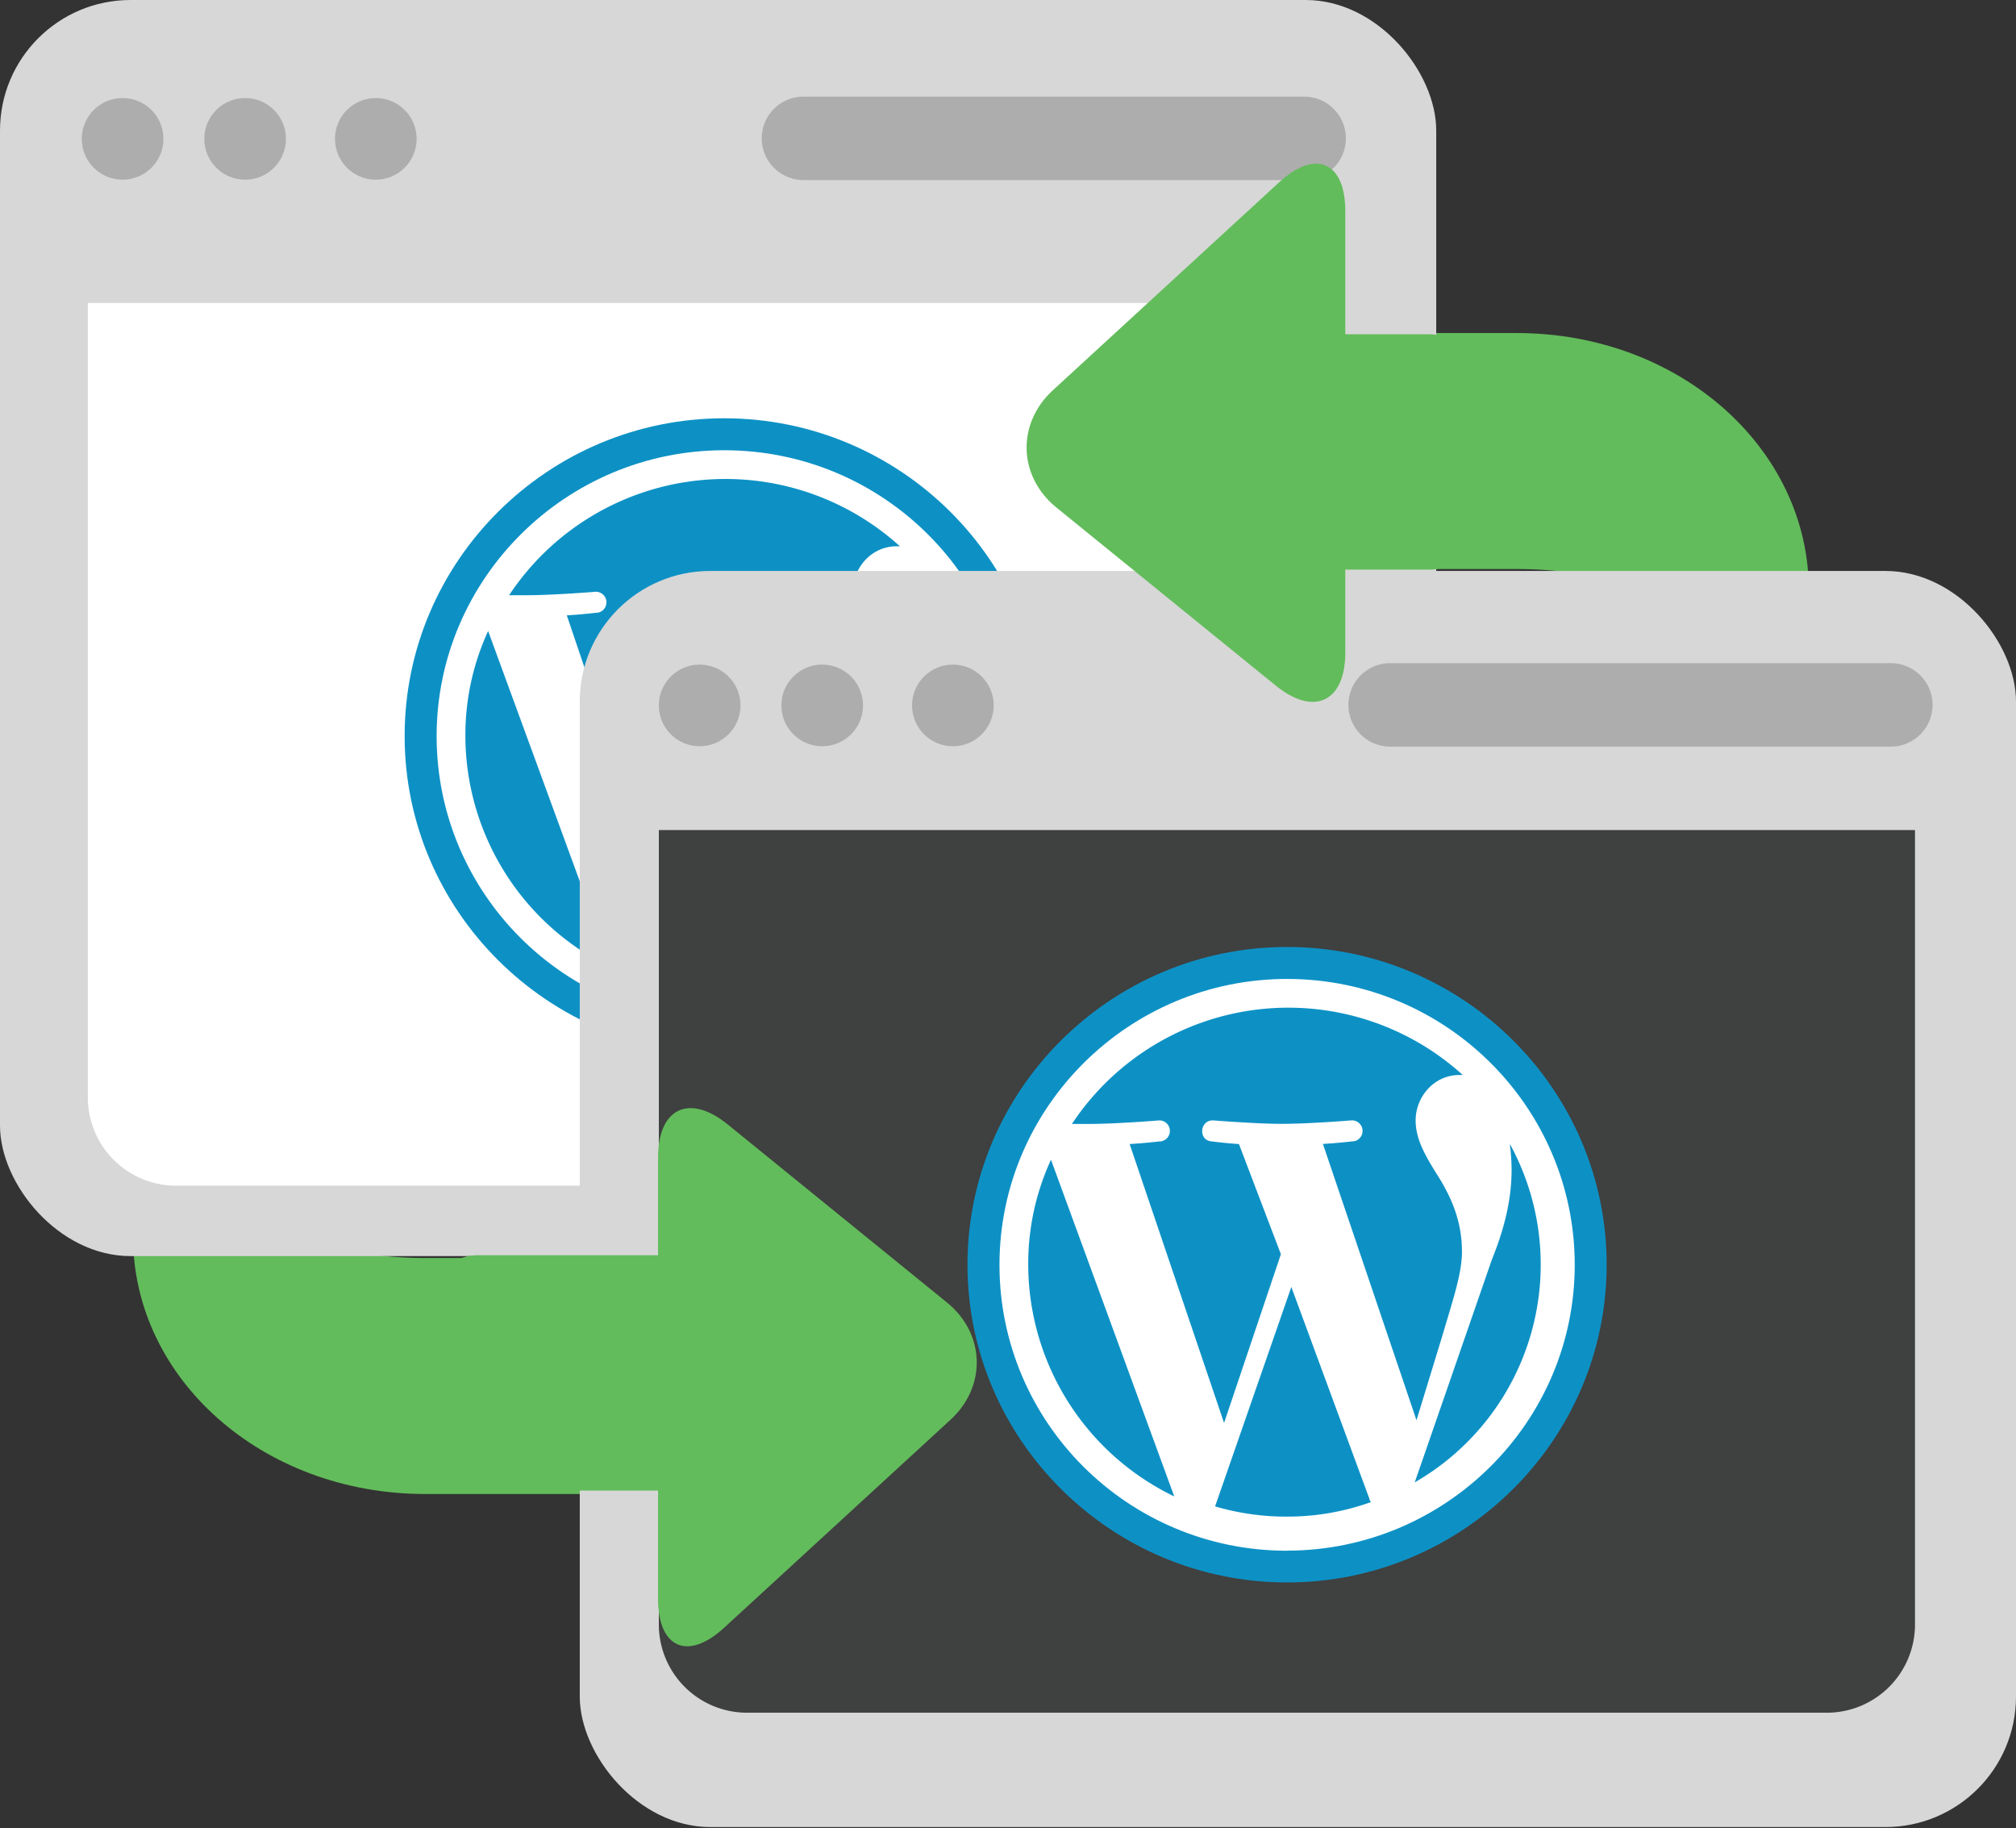 <?xml version="1.0" encoding="UTF-8"?> <svg xmlns="http://www.w3.org/2000/svg" width="591" height="536"><rect width="100%" height="100%" fill="#333333" stroke="none"/><path d="M444.62 166.82H313.54c3.45-11.69-8.86-34.85 0-43.63V97.64h131.08c47.71 0 85.65 33.79 85.65 75.47V236c0-41.68-37.94-69.18-85.65-69.18z" fill="#62bc5b"></path><circle cx="122.05" cy="317.26" r="9.19" fill="#a9a9aa"></circle><circle cx="149.61" cy="317.26" r="9.19" fill="#a9a9aa"></circle><path d="M124.65 368.82h131.07c-3.44 11.68 8.87 34.85 0 43.62V438H124.65C76.94 438 39 404.21 39 362.53v-62.89c0 41.68 37.94 69.18 85.65 69.18z" fill="#62bc5b"></path><path d="M392.71 76v233a25.84 25.84 0 0 1-25.81 25.76H50.22a25.84 25.84 0 0 1-25.76-25.86V76" fill="#fff"></path><rect width="421.04" height="368.25" rx="38.27" fill="#d7d7d7"></rect><path d="M394 88.84v233a25.86 25.86 0 0 1-25.81 25.77H51.51a25.87 25.87 0 0 1-25.76-25.86V88.84" fill="#fff"></path><circle cx="35.94" cy="40.71" r="11.97" fill="#adadad"></circle><circle cx="71.86" cy="40.71" r="11.97" fill="#adadad"></circle><circle cx="110.17" cy="40.71" r="11.97" fill="#adadad"></circle><path d="M235.53 28.33h146.79a12.24 12.24 0 0 1 12.23 12.23 12.25 12.25 0 0 1-12.23 12.23H235.53a12.25 12.25 0 0 1-12.23-12.23 12.24 12.24 0 0 1 12.23-12.23z" fill="#adadad"></path><circle cx="212.31" cy="216.55" r="85.62" fill="#fff"></circle><path d="M213.56 222.31l-22.35 64.32a73.52 73.52 0 0 0 21.1 3 72.51 72.51 0 0 0 24.62-4.27 1.91 1.91 0 0 1-.5-1zm64.06-41.95a63.37 63.37 0 0 1 .51 7.54c0 7.53-1.51 15.82-5.78 26.38l-22.61 65.31a73.67 73.67 0 0 0 27.88-99.23z" fill="#0d91c5"></path><path d="M136.43 215.78a75.59 75.59 0 0 0 42.81 67.93L143.1 185a72.84 72.84 0 0 0-6.67 30.78zm127.15-3.84c0-9.23-3.34-15.9-6.16-20.77-3.84-6.17-7.42-11.53-7.42-17.68 0-6.92 5.38-13.33 12.82-13.33h1a76.1 76.1 0 0 0-114.58 14.35h4.87c7.95 0 20.25-1 20.25-1a3.09 3.09 0 0 1 .84 6.12 1.84 1.84 0 0 1-.33 0s-4.1.51-8.71.77l27.68 81.77 16.66-49.47-12.3-32.3c-4.1-.26-8-.77-8-.77-4.1-.26-3.58-6.41.52-6.15 0 0 12.56 1 20 1 7.95 0 20.25-1 20.25-1a3.09 3.09 0 0 1 .84 6.12 1.84 1.84 0 0 1-.33 0s-4.1.51-8.71.77l27.43 81 7.69-25.12c3.11-10.47 5.69-17.9 5.69-24.31z" fill="#0d91c5"></path><path d="M212.31 122.63c-51.6 0-93.69 41.83-93.69 93.15s42.09 93.15 93.69 93.15S306 267.11 306 215.78s-42.09-93.15-93.69-93.15zm0 177c-46.65 0-84.31-37.63-84.31-83.82S165.91 132 212.31 132c46.65 0 84.33 37.68 84.33 83.82s-37.93 83.78-84.33 83.78z" fill="#0d91c5"></path><circle cx="212.49" cy="208.86" r="11.97" fill="#a9a9aa"></circle><circle cx="248.41" cy="208.86" r="11.97" fill="#a9a9aa"></circle><circle cx="286.73" cy="208.86" r="11.97" fill="#a9a9aa"></circle><path d="M407.3 197h146.78a12.24 12.24 0 0 1 12.23 12.23 12.22 12.22 0 0 1-12.21 12.23H407.3a12.22 12.22 0 0 1-12.23-12.21A12.24 12.24 0 0 1 407.3 197z" fill="#a9a9aa"></path><path fill="#e5e6e6" d="M296.14 193.14h50.74v83.72h-50.74z"></path><rect x="169.96" y="167.39" width="421.04" height="368.25" rx="38.27" fill="#d7d7d7"></rect><path d="M561.39 243.35v233a25.86 25.86 0 0 1-25.81 25.77H218.9a25.87 25.87 0 0 1-25.76-25.86V243.35" fill="#3f4040"></path><circle cx="205.11" cy="206.81" r="11.97" fill="#adadad"></circle><circle cx="241.03" cy="206.81" r="11.97" fill="#adadad"></circle><circle cx="279.34" cy="206.81" r="11.97" fill="#adadad"></circle><path d="M407.52 194.42H554.3a12.24 12.24 0 0 1 12.24 12.24 12.24 12.24 0 0 1-12.24 12.23H407.52a12.24 12.24 0 0 1-12.23-12.23 12.24 12.24 0 0 1 12.22-12.24z" fill="#adadad"></path><circle cx="377.31" cy="371.55" r="85.62" fill="#fff"></circle><path d="M378.56 377.31l-22.35 64.32a73.52 73.52 0 0 0 21.1 3 72.51 72.51 0 0 0 24.62-4.27 1.91 1.91 0 0 1-.5-1zm64.06-41.95a63.37 63.37 0 0 1 .51 7.54c0 7.53-1.51 15.82-5.78 26.38l-22.61 65.31a73.67 73.67 0 0 0 27.88-99.23z" fill="#0d91c5"></path><path d="M301.43 370.78a75.59 75.59 0 0 0 42.81 67.93L308.1 340a72.84 72.84 0 0 0-6.67 30.78zm127.15-3.84c0-9.23-3.34-15.9-6.16-20.77-3.84-6.17-7.42-11.53-7.42-17.68 0-6.92 5.38-13.33 12.82-13.33h1a76.1 76.1 0 0 0-114.58 14.35h4.87c7.95 0 20.25-1 20.25-1a3.09 3.09 0 1 1 .84 6.12h-.33s-4.1.51-8.71.77l27.68 81.77 16.66-49.47-12.3-32.3c-4.1-.26-7.95-.77-7.95-.77-4.1-.26-3.58-6.41.52-6.15 0 0 12.56 1 20 1 8 0 20.25-1 20.25-1a3.09 3.09 0 0 1 .84 6.12h-.33s-4.1.51-8.71.77l27.43 81 7.69-25.12c3.06-10.47 5.64-17.9 5.64-24.31z" fill="#0d91c5"></path><path d="M377.31 277.63c-51.6 0-93.69 41.83-93.69 93.15s42.09 93.15 93.69 93.15S471 422.11 471 370.78s-42.09-93.15-93.69-93.15zm0 177c-46.65 0-84.31-37.63-84.31-83.82S330.91 287 377.31 287c46.65 0 84.33 37.68 84.33 83.82s-37.93 83.78-84.33 83.78z" fill="#0d91c5"></path><path d="M213.3 329.63c-11.22-9.11-20.39-4.75-20.39 9.7v129.4c0 14.45 8.71 18.27 19.35 8.5l66.39-61c10.64-9.77 10.18-25.23-1-34.34zM374 201c11.21 9.12 20.38 4.75 20.38-9.7V61.91c0-14.45-8.7-18.28-19.35-8.5l-66.38 61c-10.65 9.78-10.18 25.23 1 34.35z" fill="#62bc5b"></path><rect x="350" y="98" width="83" height="69" rx="14" fill="#62bc5b"></rect><rect x="126" y="368" width="83" height="69" rx="14" fill="#62bc5b"></rect></svg> 